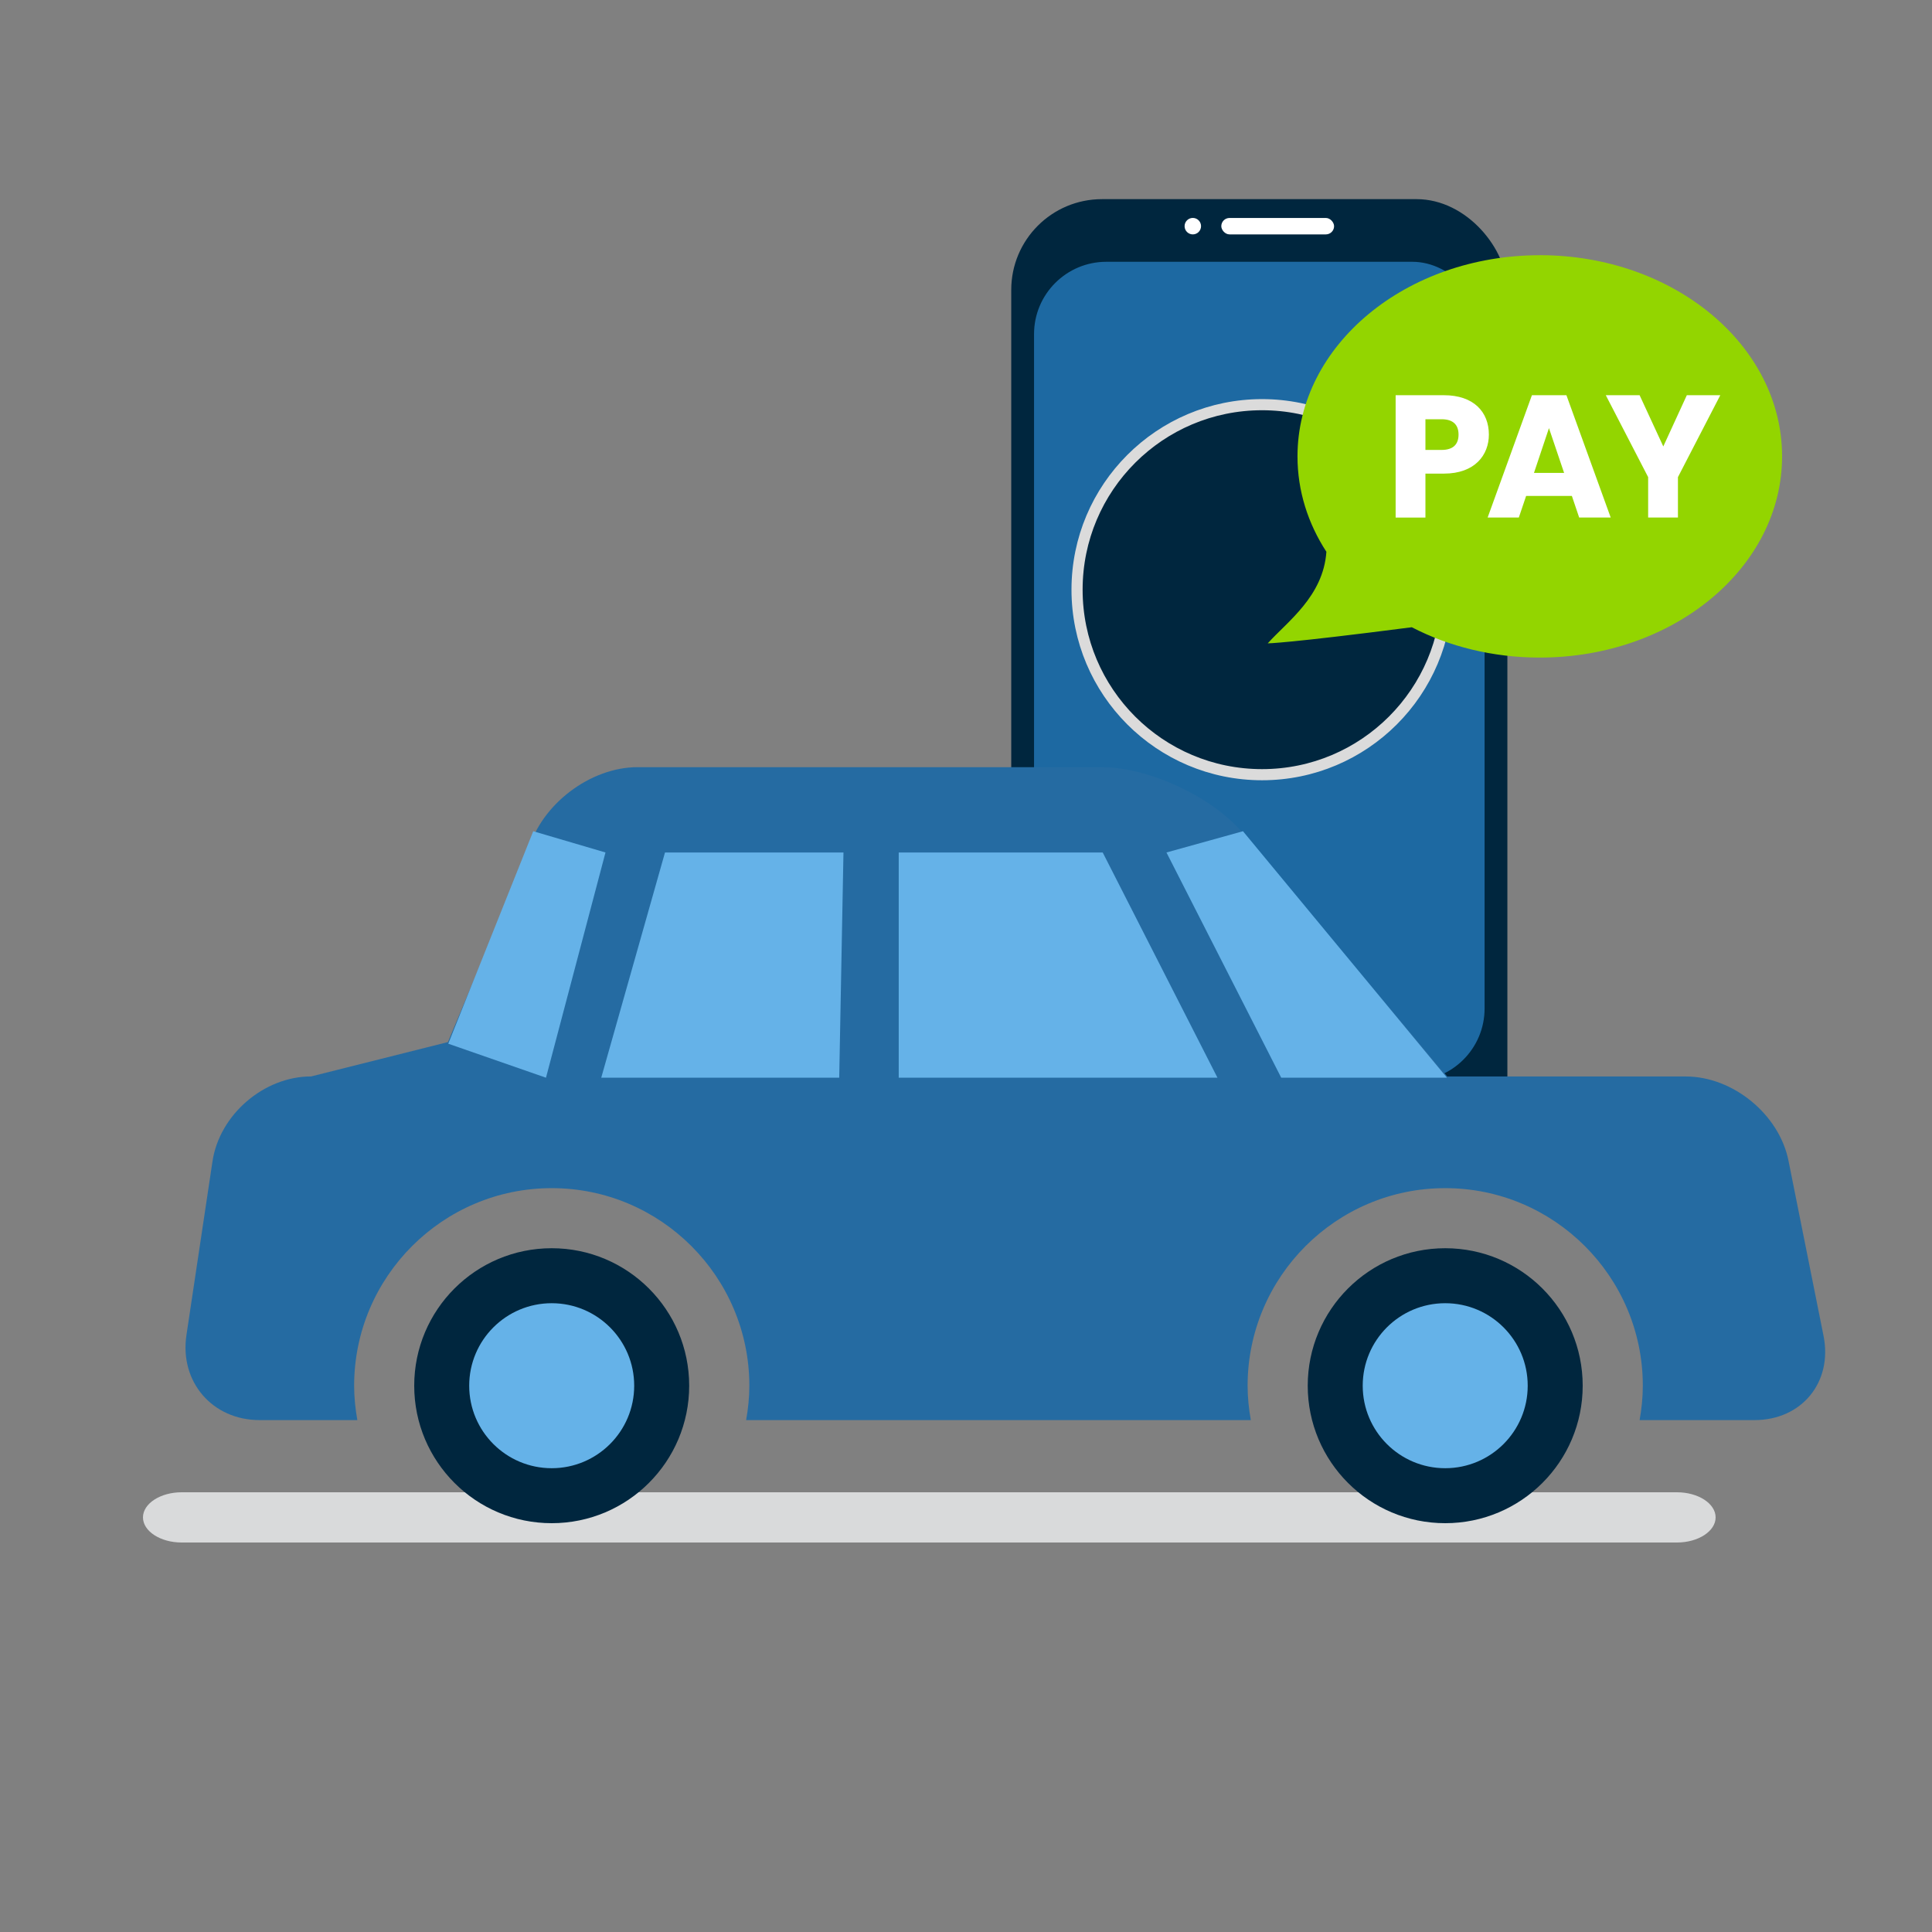 <?xml version="1.0" encoding="UTF-8"?><svg id="Layer_1" xmlns="http://www.w3.org/2000/svg" xmlns:xlink="http://www.w3.org/1999/xlink" viewBox="0 0 500 500"><rect x="0" y="0" width="500" height="500" fill="#808080" stroke="none"/><defs><style>.cls-1{stroke:#dbdbdb;stroke-miterlimit:10;stroke-width:2.88px;}.cls-1,.cls-2{fill:#00263e;}.cls-3{clip-path:url(#clippath);}.cls-4{fill:#00263d;}.cls-5{fill:#fff;}.cls-6{fill:#65b2e8;}.cls-7{fill:#aa182c;}.cls-8{fill:#d9dadb;}.cls-9{fill:#1d69a2;}.cls-10{fill:#93d500;}.cls-11{fill:#256ba2;}</style><clipPath id="clippath"><path class="cls-4" d="M1115.32,7439.96c-14.75,0-26.43,11.68-26.43,26.43s11.68,26.43,26.43,26.43h0c14.14,0,25.82-11.68,25.82-26.43,.61-14.75-11.07-26.43-25.82-26.43Zm-135.86,129.1l-55.33,113.73h110.04l-54.71-113.73Zm271.72,0l-55.33,113.73h110.04l-54.71-113.73Zm60.25,135.25h-120.49c4.92,28.28,28.89,49.8,58.4,50.41h2.46c29.51,0,54.71-21.52,59.63-50.41Zm-271.72,0h-120.49c4.92,28.28,28.89,49.8,57.79,50.41h2.46c30.12,0,55.33-21.52,60.25-50.41Zm142.01,128.48h-132.79c-9.22,0-17.21,6.15-19.67,14.14v.61h172.13v-.61c-2.46-7.99-9.84-13.52-17.83-14.14h-1.84Zm-66.39-414.34c26.43,0,47.34,21.52,47.34,47.34,0,22.75-15.98,41.19-36.89,46.11v21.52h191.8c6.15,0,10.45,4.92,10.45,10.45s-4.3,9.84-9.22,10.45h-50.41l64.55,133.4c.61,1.23,.61,2.46,1.23,3.69v1.23c0,45.49-36.89,82.99-82.99,82.99s-82.38-36.89-82.38-82.99h0c0-1.84,.61-3.69,1.23-4.92l64.55-133.4h-108.81v256.35h55.94c22.75,0,40.57,17.83,41.8,39.96v7.38c0,6.15-4.92,10.45-10.45,10.45h-195.49c-6.15,0-10.45-4.92-10.45-10.45v-4.92c0-23.36,19.06-41.8,41.8-41.8h55.94v-255.74h-108.2l64.55,133.4c.61,1.23,.61,2.46,1.23,3.69v1.23c0,45.49-36.89,82.99-82.99,82.99s-82.38-36.89-82.38-82.99v0c0-1.84,.61-3.69,1.23-4.92l64.55-133.4h-49.18c-6.15,0-10.45-4.92-10.45-10.45s4.3-9.84,9.22-10.45h193.03v-21.52c-20.29-4.92-35.66-22.75-36.89-44.26v-2.46c-.61-26.43,20.29-47.95,46.72-47.95Z"/></clipPath></defs><g><g><rect class="cls-2" x="261.71" y="51.54" width="128.4" height="251.1" rx="23.48" ry="23.48"/><rect class="cls-5" x="293.09" y="288.96" width="65.64" height="4.28" rx="2.14" ry="2.14"/><g><circle class="cls-5" cx="308.7" cy="58.53" r="2.13"/><rect class="cls-5" x="316.07" y="56.41" width="29.19" height="4.25" rx="2.13" ry="2.13"/></g></g><rect class="cls-9" x="267.61" y="67.75" width="116.6" height="211.96" rx="18.71" ry="18.71"/><circle class="cls-1" cx="326.62" cy="152.61" r="47.88"/><g><circle class="cls-7" cx="325.91" cy="253.62" r="17.33"/><path class="cls-5" d="M336.01,257.14c.36-.35,.55-.85,.57-1.42v-2.02c.02-.74-.21-1.41-.69-1.99-.78-.92-1.82-1.47-2.53-1.82-1.73-.82-3.63-1.31-5.96-1.55-2.82-.27-5.55,.05-8.16,.94-1,.33-2.27,.85-3.35,1.79l-.19,.18c-.67,.66-1,1.48-.96,2.4v.03c.03,.34,.03,.68,0,1.04-.03,.25-.03,.5-.02,.76h0c0,1.19,.81,2.01,1.99,2.01l3.23,.02c.57,.02,1.07-.16,1.45-.53,.36-.35,.55-.85,.55-1.44v-1.86c.14-.03,.25-.08,.37-.11,.16-.06,.31-.09,.45-.14,1.41-.32,2.93-.37,4.59-.18,.84,.1,1.47,.24,2.04,.48-.02,.45-.02,.91-.02,1.35v.5c0,.59,.17,1.12,.53,1.48,.35,.36,.85,.55,1.47,.55l1.6,.03c.19,0,.37,0,.54,.02,.36,.02,.73,.02,1.09,0,.56,0,1.06-.18,1.41-.53Z"/></g><path class="cls-10" d="M398.5,66.05c-34.63,0-62.71,23.31-62.71,52.07,0,8.93,2.71,17.34,7.48,24.68-.81,11.57-10.14,18.08-15.18,23.7,0,0,4.83,.02,37.28-4.17,9.61,4.98,20.96,7.85,33.12,7.85,34.63,0,62.71-23.31,62.71-52.07s-28.07-52.07-62.71-52.07Z"/><g><path class="cls-5" d="M373.68,122.57h-4.78v11.37h-7.71v-31.66h12.49c7.76,0,11.64,4.38,11.64,10.19,0,5.23-3.56,10.1-11.64,10.1Zm-.59-6.13c3.07,0,4.38-1.53,4.38-3.97s-1.31-3.97-4.38-3.97h-4.19v7.94h4.19Z"/><path class="cls-5" d="M406.78,128.35h-11.82l-1.89,5.59h-8.07l11.46-31.66h8.93l11.46,31.66h-8.16l-1.89-5.59Zm-5.91-17.55l-3.88,11.59h7.8l-3.92-11.59Z"/><path class="cls-5" d="M415.58,102.28h8.75l6.13,13.26,6.09-13.26h8.66l-10.96,21.2v10.46h-7.71v-10.46l-10.96-21.2Z"/></g></g><g><path class="cls-8" d="M444,392.7c0,3.57-4.5,6.5-10,6.5H47c-5.5,0-10-2.93-10-6.5s4.5-6.5,10-6.5H434c5.5,0,10,2.92,10,6.5Z"/><path class="cls-11" d="M471.93,345.72l-9.07-45.33c-2.4-11.99-14.37-21.8-26.59-21.8h-61.72l-52.94-63.02c-7.86-9.36-24.31-17.03-36.53-17.03h-120.07c-12.23,0-24.93,9.63-28.23,21.41l-20.86,49.74-35.4,8.89c-12.23,0-23.72,9.89-25.53,21.99l-6.74,44.96c-1.81,12.09,6.71,21.99,18.94,21.99h25.29c-.51-2.89-.83-5.86-.83-8.89,0-28.2,22.94-51.14,51.14-51.14s51.14,22.94,51.14,51.14c0,3.04-.32,6-.83,8.89h130.61c-.51-2.89-.83-5.86-.83-8.89,0-28.2,22.94-51.14,51.14-51.14s51.14,22.94,51.14,51.14c0,3.04-.32,6-.83,8.89h29.73c12.23,0,20.27-9.81,17.87-21.8Z"/><circle class="cls-2" cx="142.78" cy="358.62" r="35.58"/><circle class="cls-2" cx="374.02" cy="358.62" r="35.58"/><circle class="cls-6" cx="142.78" cy="358.62" r="21.35"/><circle class="cls-6" cx="374.02" cy="358.62" r="21.35"/><polygon class="cls-6" points="116.01 270.11 138 215.12 156.7 220.62 141.3 278.91 116.01 270.11"/><polygon class="cls-6" points="155.6 278.91 172.1 220.62 218.29 220.62 217.19 278.91 155.6 278.91"/><polygon class="cls-6" points="232.59 220.62 232.59 278.91 315.08 278.91 285.38 220.62 232.59 220.62"/><polygon class="cls-6" points="331.58 278.91 374.47 278.91 321.68 215.12 301.88 220.62 331.58 278.91"/></g><g><path class="cls-4" d="M1115.32,7439.96c-14.75,0-26.43,11.68-26.43,26.43s11.68,26.43,26.43,26.43h0c14.14,0,25.82-11.68,25.82-26.43,.61-14.75-11.07-26.43-25.82-26.43Zm-135.86,129.1l-55.33,113.73h110.04l-54.71-113.73Zm271.72,0l-55.33,113.73h110.04l-54.71-113.73Zm60.25,135.25h-120.49c4.92,28.28,28.89,49.8,58.4,50.41h2.46c29.51,0,54.71-21.52,59.63-50.41Zm-271.72,0h-120.49c4.92,28.28,28.89,49.8,57.79,50.41h2.46c30.12,0,55.33-21.52,60.25-50.41Zm142.01,128.48h-132.79c-9.22,0-17.21,6.15-19.67,14.14v.61h172.13v-.61c-2.46-7.99-9.84-13.52-17.83-14.14h-1.84Zm-66.39-414.34c26.43,0,47.34,21.52,47.34,47.34,0,22.75-15.98,41.19-36.89,46.11v21.52h191.8c6.15,0,10.45,4.92,10.45,10.45s-4.3,9.84-9.22,10.45h-50.41l64.55,133.4c.61,1.23,.61,2.46,1.23,3.69v1.23c0,45.49-36.89,82.99-82.99,82.99s-82.38-36.89-82.38-82.99h0c0-1.84,.61-3.69,1.23-4.92l64.55-133.4h-108.81v256.35h55.94c22.75,0,40.57,17.83,41.8,39.96v7.38c0,6.15-4.92,10.45-10.45,10.45h-195.49c-6.15,0-10.45-4.92-10.45-10.45v-4.92c0-23.36,19.06-41.8,41.8-41.8h55.94v-255.74h-108.2l64.55,133.4c.61,1.23,.61,2.46,1.23,3.69v1.23c0,45.49-36.89,82.99-82.99,82.99s-82.38-36.89-82.38-82.99v0c0-1.84,.61-3.69,1.23-4.92l64.55-133.4h-49.18c-6.15,0-10.45-4.92-10.45-10.45s4.3-9.84,9.22-10.45h193.03v-21.52c-20.29-4.92-35.66-22.75-36.89-44.26v-2.46c-.61-26.43,20.29-47.95,46.72-47.95Z"/><g class="cls-3"><g><rect id="ao" class="cls-4" x="-5239.39" y="-645.9" width="8746.11" height="10013.73"/><rect class="cls-4" x="-5239.39" y="-645.9" width="8746.11" height="10013.73"/></g></g></g></svg>